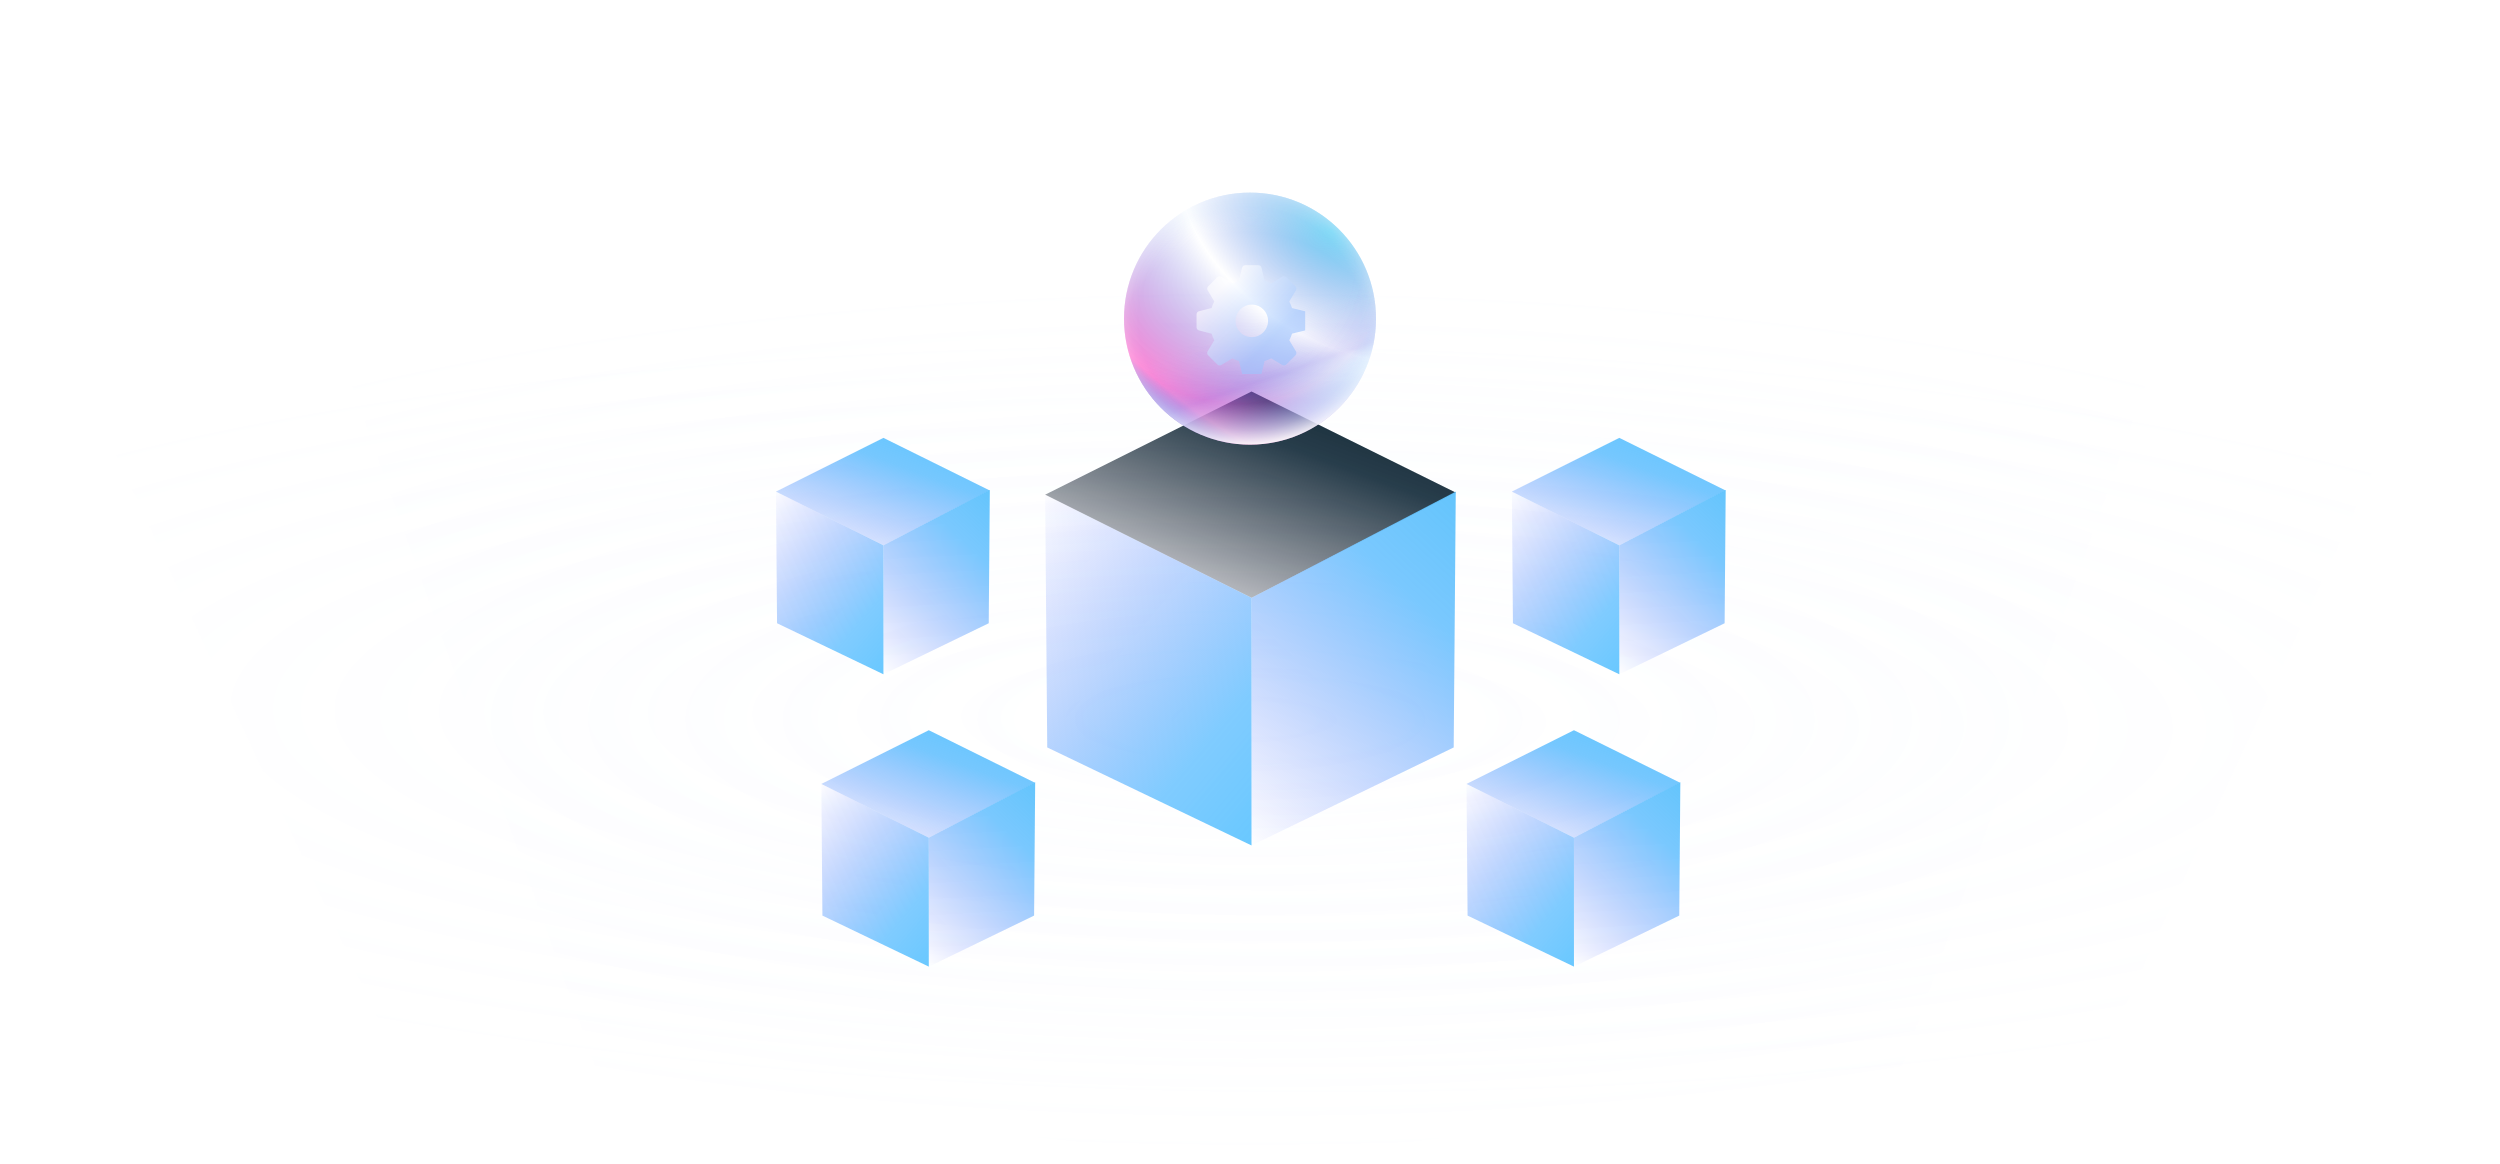 <svg width="496" height="231" viewBox="0 0 496 231" fill="none" xmlns="http://www.w3.org/2000/svg">
<path d="M57 40.604C57 40.604 138.745 0.213 248.786 0.213C358.827 0.213 439 39.161 439 39.161L376.119 215.148L248.786 230.213L119.881 216.591L57 40.604Z" fill="url(#paint0_radial)"/>
<path d="M0 40.604C0 40.604 106.14 0.213 249.021 0.213C391.901 0.213 496 39.161 496 39.161L414.354 215.148L249.021 230.213L81.646 216.591L0 40.604Z" fill="url(#paint1_radial)"/>
<path d="M162.952 155.534L184.272 144.874L205.379 155.32L184.272 166.194L162.952 155.534Z" fill="url(#paint2_linear)"/>
<path d="M205.165 181.652L205.379 155.216L184.272 166.195L184.272 191.78L205.165 181.652Z" fill="url(#paint3_linear)"/>
<path d="M163.166 181.652L162.952 155.534L184.272 166.194L184.272 191.779L163.166 181.652Z" fill="url(#paint4_linear)"/>
<path d="M290.952 155.534L312.272 144.874L333.379 155.32L312.272 166.194L290.952 155.534Z" fill="url(#paint5_linear)"/>
<path d="M333.165 181.652L333.379 155.216L312.272 166.195L312.272 191.78L333.165 181.652Z" fill="url(#paint6_linear)"/>
<path d="M291.166 181.652L290.952 155.534L312.272 166.194L312.272 191.779L291.166 181.652Z" fill="url(#paint7_linear)"/>
<path d="M299.952 97.534L321.272 86.874L342.379 97.32L321.272 108.194L299.952 97.534Z" fill="url(#paint8_linear)"/>
<path d="M342.165 123.652L342.379 97.216L321.272 108.195L321.272 133.78L342.165 123.652Z" fill="url(#paint9_linear)"/>
<path d="M300.166 123.652L299.952 97.534L321.272 108.194L321.272 133.779L300.166 123.652Z" fill="url(#paint10_linear)"/>
<path d="M153.952 97.534L175.272 86.874L196.379 97.32L175.272 108.194L153.952 97.534Z" fill="url(#paint11_linear)"/>
<path d="M196.165 123.652L196.379 97.216L175.272 108.195L175.272 133.78L196.165 123.652Z" fill="url(#paint12_linear)"/>
<path d="M154.166 123.652L153.952 97.534L175.272 108.194L175.272 133.779L154.166 123.652Z" fill="url(#paint13_linear)"/>
<path d="M207.359 98.142L248.298 77.673L288.825 97.731L248.298 118.611L207.359 98.142Z" fill="url(#paint14_linear)"/>
<path d="M288.413 148.293L288.825 97.531L248.298 118.612L248.298 167.739L288.413 148.293Z" fill="url(#paint15_linear)"/>
<path d="M207.77 148.292L207.359 98.142L248.298 118.612L248.298 167.738L207.77 148.292Z" fill="url(#paint16_linear)"/>
<circle cx="248" cy="63.213" r="25" fill="url(#paint17_radial)"/>
<circle cx="248" cy="63.213" r="25" fill="url(#paint18_linear)" fill-opacity="0.2"/>
<circle cx="248" cy="63.213" r="25" fill="url(#paint19_radial)"/>
<circle cx="248" cy="63.213" r="25" fill="url(#paint20_radial)" fill-opacity="0.2"/>
<circle cx="248" cy="63.213" r="25" fill="url(#paint21_radial)" fill-opacity="0.2"/>
<g opacity="0.6" clip-path="url(#clip0)">
<g filter="url(#filter0_i)">
<path d="M258.51 61.349L255.936 60.717C255.795 60.266 255.614 59.827 255.395 59.402L256.71 57.211C256.864 56.953 256.826 56.631 256.62 56.424L254.789 54.594C254.583 54.388 254.261 54.349 254.003 54.504L251.811 55.819C251.386 55.599 250.948 55.419 250.496 55.277L249.878 52.703C249.8 52.42 249.543 52.213 249.246 52.213H246.668C246.371 52.213 246.114 52.42 246.036 52.703L245.418 55.277C244.966 55.419 244.528 55.599 244.103 55.819L241.911 54.504C241.654 54.349 241.331 54.388 241.125 54.594L239.295 56.424C239.088 56.631 239.05 56.953 239.204 57.211L240.519 59.402C240.3 59.827 240.12 60.266 239.978 60.717L237.49 61.349C237.206 61.413 237 61.671 237 61.967V64.545C237 64.842 237.206 65.1 237.49 65.164L239.978 65.796C240.12 66.247 240.3 66.685 240.519 67.111L239.204 69.302C239.05 69.56 239.088 69.882 239.295 70.088L241.125 71.919C241.331 72.125 241.654 72.164 241.911 72.009L244.103 70.694C244.528 70.913 244.966 71.094 245.418 71.236L246.036 73.724C246.114 74.007 246.371 74.213 246.668 74.213H249.246C249.543 74.213 249.8 74.007 249.878 73.724L250.496 71.236C250.948 71.094 251.386 70.913 251.811 70.694L254.003 72.009C254.261 72.164 254.583 72.125 254.789 71.919L256.62 70.088C256.826 69.882 256.864 69.56 256.71 69.302L255.395 67.111C255.614 66.685 255.795 66.247 255.936 65.796L258.51 65.164C258.794 65.1 259 64.842 259 64.545V61.967C259 61.671 258.794 61.413 258.51 61.349ZM247.957 66.479C246.178 66.479 244.734 65.035 244.734 63.256C244.734 61.477 246.178 60.034 247.957 60.034C249.736 60.034 251.18 61.477 251.18 63.256C251.18 65.035 249.736 66.479 247.957 66.479Z" fill="url(#paint22_linear)"/>
</g>
</g>
<defs>
<filter id="filter0_i" x="237" y="52.213" width="22" height="22" filterUnits="userSpaceOnUse" color-interpolation-filters="sRGB">
<feFlood flood-opacity="0" result="BackgroundImageFix"/>
<feBlend mode="normal" in="SourceGraphic" in2="BackgroundImageFix" result="shape"/>
<feColorMatrix in="SourceAlpha" type="matrix" values="0 0 0 0 0 0 0 0 0 0 0 0 0 0 0 0 0 0 127 0" result="hardAlpha"/>
<feOffset dx="0.4" dy="0.4"/>
<feComposite in2="hardAlpha" operator="arithmetic" k2="-1" k3="1"/>
<feColorMatrix type="matrix" values="0 0 0 0 1 0 0 0 0 1 0 0 0 0 1 0 0 0 1 0"/>
<feBlend mode="normal" in2="shape" result="effect1_innerShadow"/>
</filter>
<radialGradient id="paint0_radial" cx="0" cy="0" r="1" gradientUnits="userSpaceOnUse" gradientTransform="translate(248 142.765) rotate(90) scale(87.448 292.643)">
<stop stop-color="white" stop-opacity="0.06"/>
<stop offset="1" stop-color="#D0E2FF" stop-opacity="0"/>
</radialGradient>
<radialGradient id="paint1_radial" cx="0" cy="0" r="1" gradientUnits="userSpaceOnUse" gradientTransform="translate(249.021 142.765) rotate(90.763) scale(76.674 317.24)">
<stop stop-color="white" stop-opacity="0.06"/>
<stop offset="1" stop-color="#D0E2FF" stop-opacity="0"/>
</radialGradient>
<linearGradient id="paint2_linear" x1="187.958" y1="136.395" x2="169.154" y2="187.043" gradientUnits="userSpaceOnUse">
<stop stop-color="#57C5FF"/>
<stop offset="0.245" stop-color="#61BFFE" stop-opacity="0.872"/>
<stop offset="0.693" stop-color="#7A87FC" stop-opacity="0"/>
<stop offset="1" stop-color="#0F4294" stop-opacity="0"/>
</linearGradient>
<linearGradient id="paint3_linear" x1="218.062" y1="159.519" x2="171.815" y2="208.82" gradientUnits="userSpaceOnUse">
<stop stop-color="#59C3FB"/>
<stop offset="0.245" stop-color="#66C0FE" stop-opacity="0.872"/>
<stop offset="0.693" stop-color="#7A87FC" stop-opacity="0"/>
<stop offset="1" stop-color="#0F4294" stop-opacity="0"/>
</linearGradient>
<linearGradient id="paint4_linear" x1="189.703" y1="194.859" x2="138.298" y2="151.572" gradientUnits="userSpaceOnUse">
<stop stop-color="#5AC6FF"/>
<stop offset="0.245" stop-color="#6DC4FF" stop-opacity="0.872"/>
<stop offset="0.693" stop-color="#7A87FC" stop-opacity="0"/>
<stop offset="1" stop-color="#0F4294" stop-opacity="0"/>
</linearGradient>
<linearGradient id="paint5_linear" x1="315.958" y1="136.395" x2="297.154" y2="187.043" gradientUnits="userSpaceOnUse">
<stop stop-color="#57C5FF"/>
<stop offset="0.245" stop-color="#61BFFE" stop-opacity="0.872"/>
<stop offset="0.693" stop-color="#7A87FC" stop-opacity="0"/>
<stop offset="1" stop-color="#0F4294" stop-opacity="0"/>
</linearGradient>
<linearGradient id="paint6_linear" x1="346.062" y1="159.519" x2="299.815" y2="208.82" gradientUnits="userSpaceOnUse">
<stop stop-color="#59C3FB"/>
<stop offset="0.245" stop-color="#66C0FE" stop-opacity="0.872"/>
<stop offset="0.693" stop-color="#7A87FC" stop-opacity="0"/>
<stop offset="1" stop-color="#0F4294" stop-opacity="0"/>
</linearGradient>
<linearGradient id="paint7_linear" x1="317.703" y1="194.859" x2="266.298" y2="151.572" gradientUnits="userSpaceOnUse">
<stop stop-color="#5AC6FF"/>
<stop offset="0.245" stop-color="#6DC4FF" stop-opacity="0.872"/>
<stop offset="0.693" stop-color="#7A87FC" stop-opacity="0"/>
<stop offset="1" stop-color="#0F4294" stop-opacity="0"/>
</linearGradient>
<linearGradient id="paint8_linear" x1="324.958" y1="78.395" x2="306.154" y2="129.043" gradientUnits="userSpaceOnUse">
<stop stop-color="#57C5FF"/>
<stop offset="0.245" stop-color="#61BFFE" stop-opacity="0.872"/>
<stop offset="0.693" stop-color="#7A87FC" stop-opacity="0"/>
<stop offset="1" stop-color="#0F4294" stop-opacity="0"/>
</linearGradient>
<linearGradient id="paint9_linear" x1="355.062" y1="101.519" x2="308.815" y2="150.82" gradientUnits="userSpaceOnUse">
<stop stop-color="#59C3FB"/>
<stop offset="0.245" stop-color="#66C0FE" stop-opacity="0.872"/>
<stop offset="0.693" stop-color="#7A87FC" stop-opacity="0"/>
<stop offset="1" stop-color="#0F4294" stop-opacity="0"/>
</linearGradient>
<linearGradient id="paint10_linear" x1="326.703" y1="136.859" x2="275.298" y2="93.572" gradientUnits="userSpaceOnUse">
<stop stop-color="#5AC6FF"/>
<stop offset="0.245" stop-color="#6DC4FF" stop-opacity="0.872"/>
<stop offset="0.693" stop-color="#7A87FC" stop-opacity="0"/>
<stop offset="1" stop-color="#0F4294" stop-opacity="0"/>
</linearGradient>
<linearGradient id="paint11_linear" x1="178.958" y1="78.395" x2="160.154" y2="129.043" gradientUnits="userSpaceOnUse">
<stop stop-color="#57C5FF"/>
<stop offset="0.245" stop-color="#61BFFE" stop-opacity="0.872"/>
<stop offset="0.693" stop-color="#7A87FC" stop-opacity="0"/>
<stop offset="1" stop-color="#0F4294" stop-opacity="0"/>
</linearGradient>
<linearGradient id="paint12_linear" x1="209.062" y1="101.519" x2="162.815" y2="150.82" gradientUnits="userSpaceOnUse">
<stop stop-color="#59C3FB"/>
<stop offset="0.245" stop-color="#66C0FE" stop-opacity="0.872"/>
<stop offset="0.693" stop-color="#7A87FC" stop-opacity="0"/>
<stop offset="1" stop-color="#0F4294" stop-opacity="0"/>
</linearGradient>
<linearGradient id="paint13_linear" x1="180.703" y1="136.859" x2="129.298" y2="93.572" gradientUnits="userSpaceOnUse">
<stop stop-color="#5AC6FF"/>
<stop offset="0.245" stop-color="#6DC4FF" stop-opacity="0.872"/>
<stop offset="0.693" stop-color="#7A87FC" stop-opacity="0"/>
<stop offset="1" stop-color="#0F4294" stop-opacity="0"/>
</linearGradient>
<linearGradient id="paint14_linear" x1="255.374" y1="61.392" x2="219.269" y2="158.644" gradientUnits="userSpaceOnUse">
<stop stop-color="#041620"/>
<stop offset="0.245" stop-color="#082131" stop-opacity="0.872"/>
<stop offset="0.693" stop-color="#030414" stop-opacity="0"/>
<stop offset="1" stop-color="#010B1A" stop-opacity="0"/>
</linearGradient>
<linearGradient id="paint15_linear" x1="313.179" y1="105.793" x2="224.378" y2="200.459" gradientUnits="userSpaceOnUse">
<stop stop-color="#59C3FB"/>
<stop offset="0.245" stop-color="#66C0FE" stop-opacity="0.872"/>
<stop offset="0.693" stop-color="#7A87FC" stop-opacity="0"/>
<stop offset="1" stop-color="#0F4294" stop-opacity="0"/>
</linearGradient>
<linearGradient id="paint16_linear" x1="258.725" y1="173.651" x2="160.022" y2="90.534" gradientUnits="userSpaceOnUse">
<stop stop-color="#5AC6FF"/>
<stop offset="0.245" stop-color="#6DC4FF" stop-opacity="0.872"/>
<stop offset="0.693" stop-color="#7A87FC" stop-opacity="0"/>
<stop offset="1" stop-color="#0F4294" stop-opacity="0"/>
</linearGradient>
<radialGradient id="paint17_radial" cx="0" cy="0" r="1" gradientUnits="userSpaceOnUse" gradientTransform="translate(264.304 45.822) rotate(125.166) scale(58.504 96.064)">
<stop stop-color="#2EC2F0" stop-opacity="0.72"/>
<stop offset="0.354" stop-color="#2544D8" stop-opacity="0"/>
<stop offset="0.766" stop-color="#FF67CB" stop-opacity="0.79"/>
<stop offset="0.885" stop-color="#2A3BD3" stop-opacity="0.85"/>
<stop offset="1" stop-color="#587EDF" stop-opacity="0.85"/>
</radialGradient>
<linearGradient id="paint18_linear" x1="237.13" y1="38.213" x2="252.348" y2="82.235" gradientUnits="userSpaceOnUse">
<stop stop-color="white" stop-opacity="0"/>
<stop offset="0.609" stop-color="#99B4F9" stop-opacity="0"/>
<stop offset="0.849" stop-color="#281AD3" stop-opacity="0.71"/>
<stop offset="0.953" stop-color="#3F71F3" stop-opacity="0"/>
</linearGradient>
<radialGradient id="paint19_radial" cx="0" cy="0" r="1" gradientUnits="userSpaceOnUse" gradientTransform="translate(245.826 52.887) rotate(89.119) scale(35.33 37.48)">
<stop stop-color="white" stop-opacity="0"/>
<stop offset="0.594" stop-color="#FAA9E8" stop-opacity="0"/>
<stop offset="0.771" stop-color="#8FD0FF" stop-opacity="0.02"/>
<stop offset="1" stop-color="white" stop-opacity="0.88"/>
</radialGradient>
<radialGradient id="paint20_radial" cx="0" cy="0" r="1" gradientUnits="userSpaceOnUse" gradientTransform="translate(248 70.279) rotate(90) scale(29.348 31.776)">
<stop stop-color="white" stop-opacity="0"/>
<stop offset="0.823" stop-color="#D8ECFF" stop-opacity="0"/>
<stop offset="0.823" stop-color="white" stop-opacity="0"/>
<stop offset="1" stop-color="#E7F6FF"/>
</radialGradient>
<radialGradient id="paint21_radial" cx="0" cy="0" r="1" gradientUnits="userSpaceOnUse" gradientTransform="translate(248 63.213) rotate(90) scale(25)">
<stop stop-color="white" stop-opacity="0"/>
<stop offset="0.885" stop-color="white" stop-opacity="0"/>
<stop offset="0.948" stop-color="white" stop-opacity="0.38"/>
<stop offset="1" stop-color="white"/>
</radialGradient>
<linearGradient id="paint22_linear" x1="252" y1="66.713" x2="242" y2="56.713" gradientUnits="userSpaceOnUse">
<stop stop-color="#9CC3FE"/>
<stop offset="1" stop-color="white"/>
</linearGradient>
<clipPath id="clip0">
<rect width="22" height="22" fill="white" transform="translate(237 52.213)"/>
</clipPath>
</defs>
</svg>
